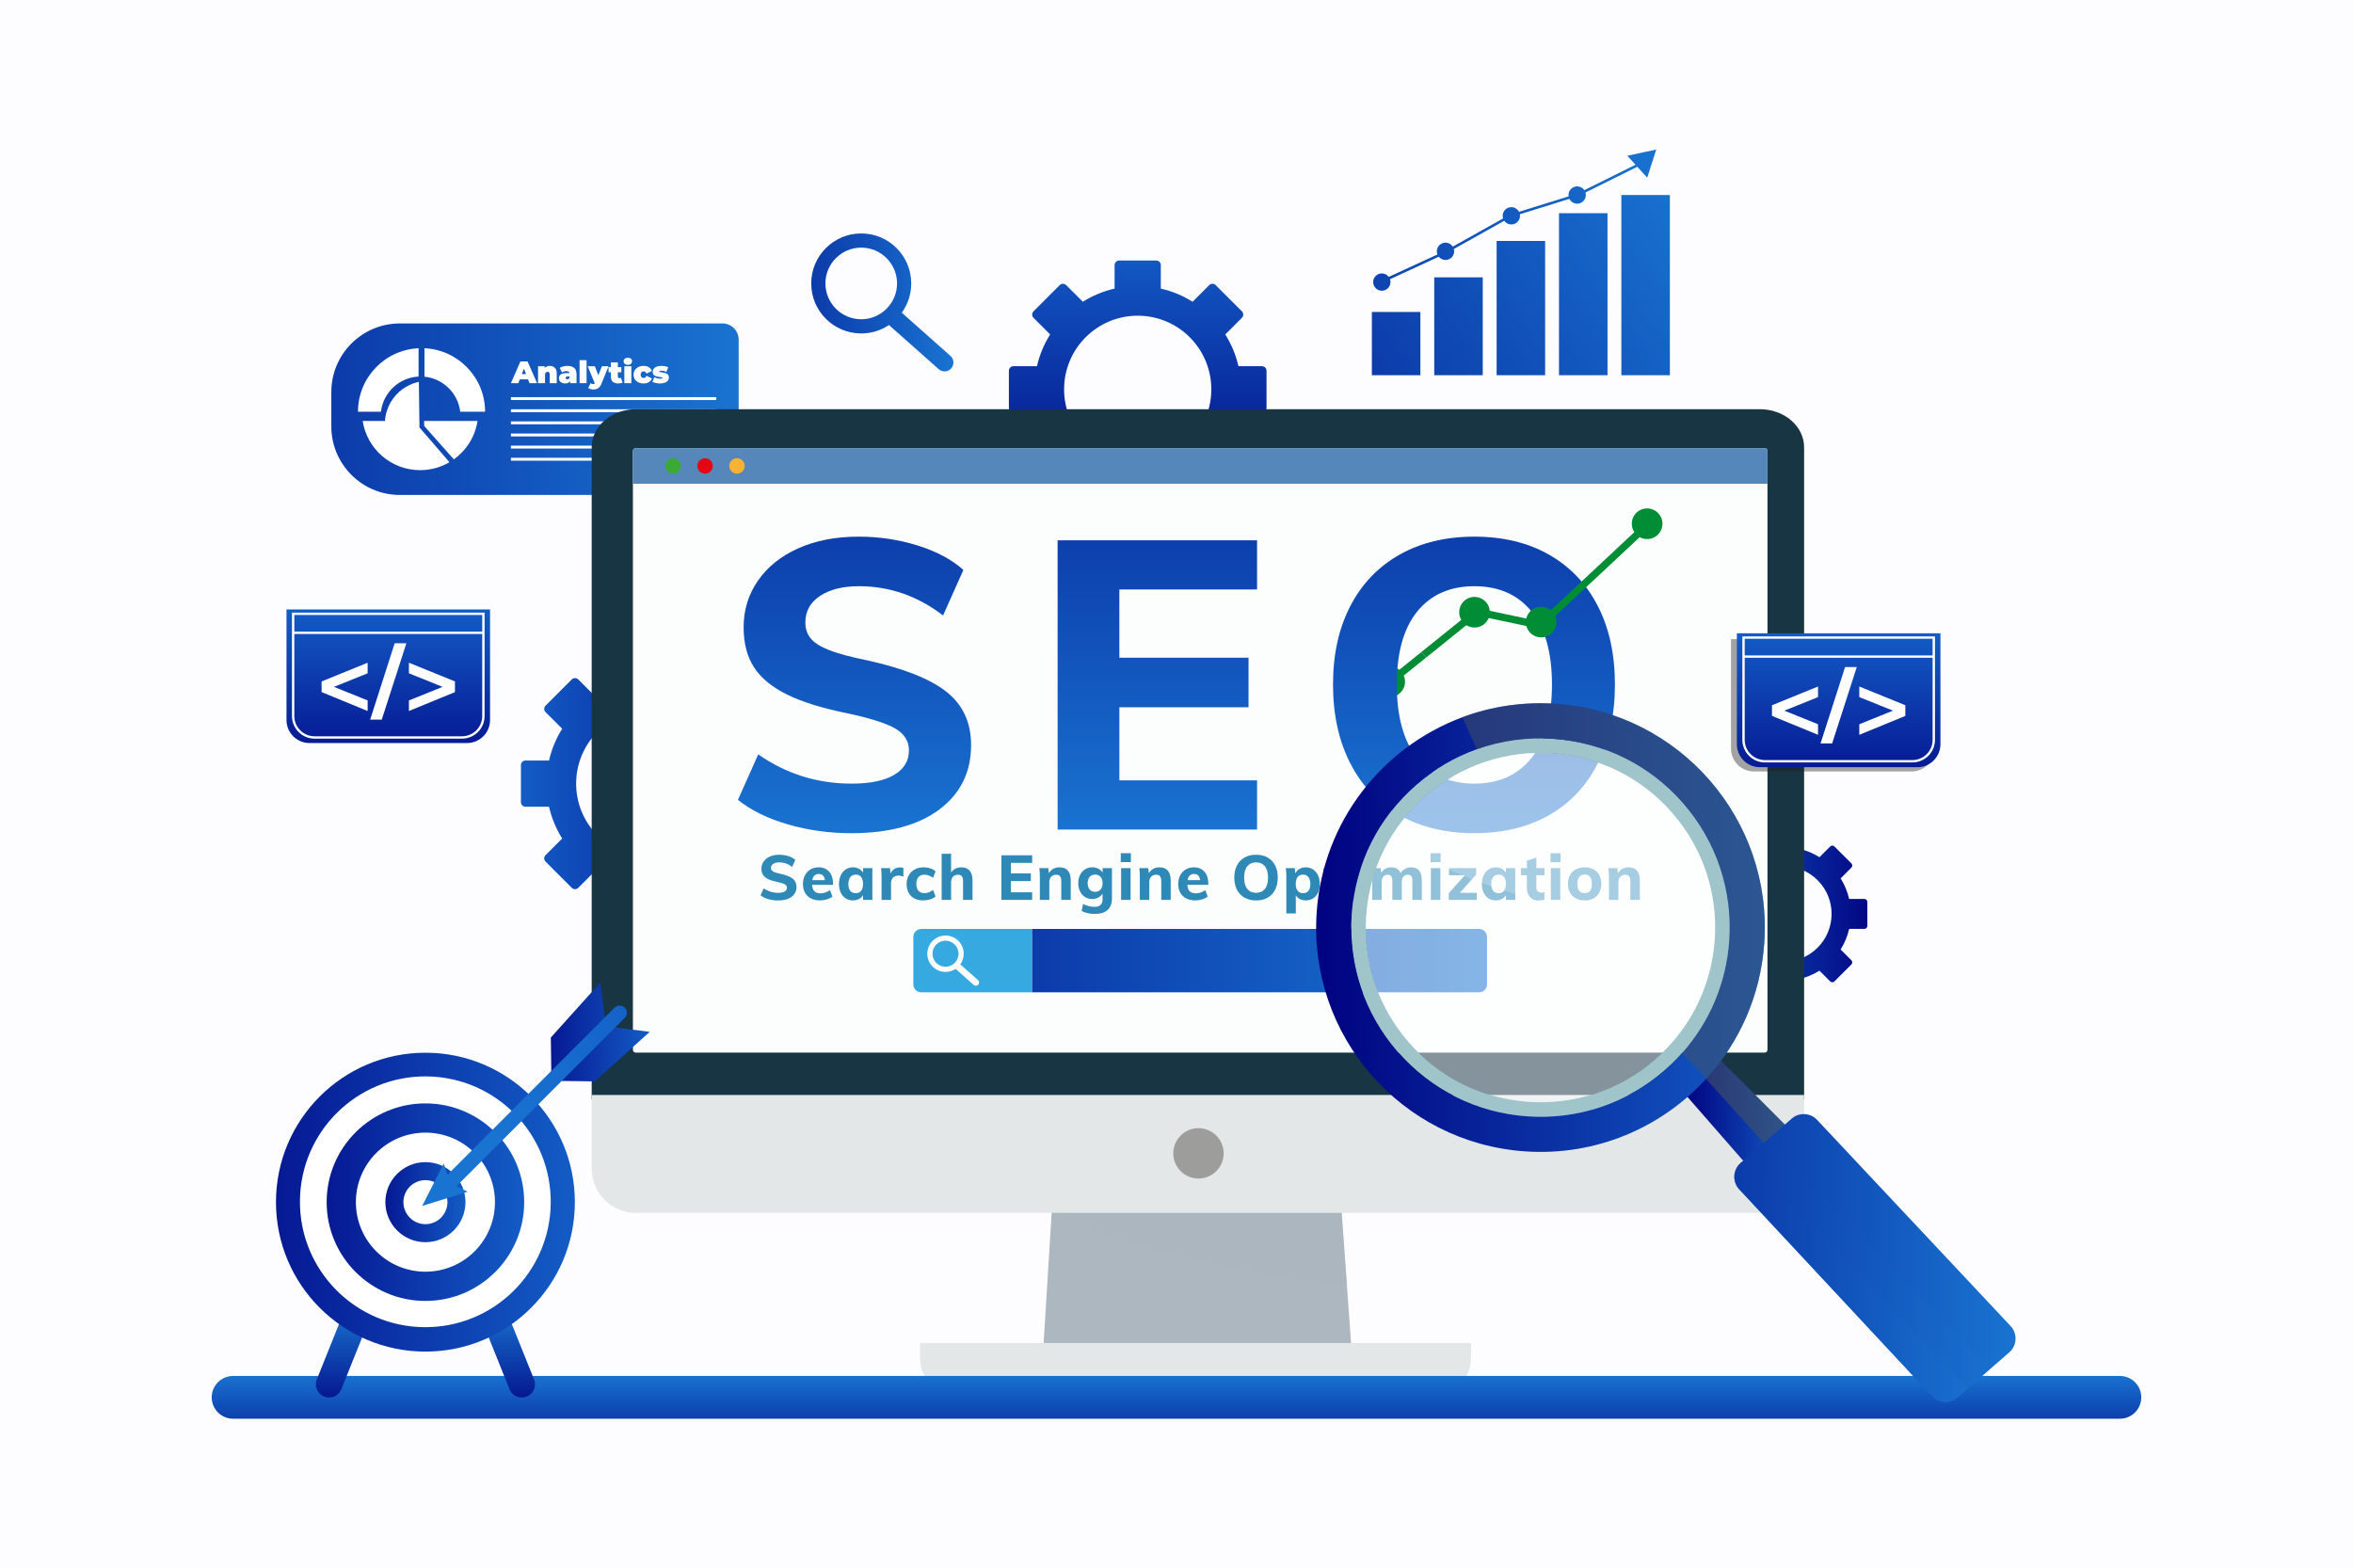 <svg xmlns="http://www.w3.org/2000/svg" xmlns:xlink="http://www.w3.org/1999/xlink" x="0px" y="0px" viewBox="0 0 4000 2666" style="enable-background:new 0 0 4000 2666;" xml:space="preserve">  <g id="Background">	<rect style="fill:#FDFDFF;" width="4000" height="2666"></rect></g>  <g id="Design_1_">	<g>		<g id="elements">			<g>				<linearGradient id="SVGID_1_" gradientUnits="userSpaceOnUse" x1="1934.046" y1="894.616" x2="1934.046" y2="425.333">					<stop offset="0" style="stop-color:#010280"></stop>					<stop offset="1" style="stop-color:#135CC5"></stop>				</linearGradient>				<path style="fill:url(#SVGID_1_);" d="M2145.225,622.543h-39.938c-4.438-19.424-12.102-37.616-22.388-53.995l28.257-28.257     c3.051-3.051,3.051-7.998,0-11.05l-44.517-44.517c-3.051-3.051-7.998-3.051-11.05,0l-28.257,28.257     c-16.379-10.286-34.571-17.95-53.995-22.388v-39.938c0-4.315-3.498-7.813-7.813-7.813h-62.956c-4.315,0-7.813,3.498-7.813,7.813     v39.939c-19.423,4.438-37.615,12.102-53.994,22.389l-28.258-28.258c-3.051-3.051-7.998-3.051-11.05,0l-44.517,44.517     c-3.051,3.051-3.051,7.998,0,11.05l28.257,28.258c-10.286,16.379-17.95,34.57-22.389,53.994h-39.938     c-4.315,0-7.813,3.498-7.813,7.813v62.956c0,4.315,3.498,7.813,7.813,7.813h39.938c4.438,19.424,12.102,37.615,22.389,53.994     l-28.258,28.258c-3.051,3.051-3.051,7.998,0,11.05l44.517,44.517c3.051,3.051,7.999,3.051,11.05,0l28.258-28.258     c16.379,10.286,34.571,17.95,53.994,22.389v39.939c0,4.315,3.498,7.813,7.813,7.813h62.956c4.315,0,7.813-3.498,7.813-7.813     v-39.938c19.424-4.438,37.616-12.102,53.995-22.388l28.256,28.257c3.051,3.051,7.999,3.051,11.05,0l44.517-44.517     c3.051-3.051,3.051-7.998,0-11.05l-28.257-28.257c10.286-16.379,17.95-34.571,22.388-53.995h39.938     c4.315,0,7.813-3.498,7.813-7.813v-62.956C2153.038,626.042,2149.54,622.543,2145.225,622.543z M1934.046,786.977     c-69.113,0-125.142-56.029-125.142-125.142s56.029-125.142,125.142-125.142c69.113,0,125.142,56.029,125.142,125.142     S2003.159,786.977,1934.046,786.977z"></path>									<linearGradient id="SVGID_00000016772087594883995280000008346886283716220347_" gradientUnits="userSpaceOnUse" x1="1349.591" y1="1332.162" x2="890.492" y2="1332.162">					<stop offset="0" style="stop-color:#010280"></stop>					<stop offset="1" style="stop-color:#135CC5"></stop>				</linearGradient>				<path style="fill:url(#SVGID_00000016772087594883995280000008346886283716220347_);" d="M1226.103,1155.053l-28.241,28.241     c-16.873-10.597-35.156-18.041-54.011-22.349v-39.961c0-4.315-3.498-7.813-7.813-7.813h-62.956     c-4.315,0-7.813,3.498-7.813,7.813v39.961c-18.855,4.308-37.138,11.753-54.011,22.349l-28.241-28.241     c-3.051-3.051-7.999-3.051-11.05,0l-44.517,44.517c-3.051,3.051-3.051,7.998,0,11.05l28.241,28.241     c-10.596,16.873-18.04,35.155-22.348,54.01h-39.962c-4.315,0-7.813,3.498-7.813,7.813v62.956c0,4.315,3.498,7.813,7.813,7.813     h39.962c4.308,18.855,11.752,37.138,22.348,54.01l-28.241,28.241c-3.051,3.051-3.051,7.998,0,11.05l44.517,44.517     c3.051,3.051,7.999,3.051,11.05,0l28.241-28.241c16.873,10.596,35.155,18.04,54.011,22.348v39.962     c0,4.315,3.498,7.813,7.813,7.813h62.956c4.315,0,7.813-3.498,7.813-7.813l0-39.962c18.855-4.308,37.138-11.752,54.01-22.348     l28.241,28.241c3.051,3.051,7.998,3.051,11.05,0l44.517-44.517c3.051-3.051,3.051-7.998,0-11.05l-28.24-28.24     c10.596-16.873,18.041-35.156,22.349-54.011h39.961c4.315,0,7.813-3.498,7.813-7.813v-62.956c0-4.315-3.498-7.813-7.813-7.813     h-39.961c-4.308-18.855-11.753-37.138-22.349-54.011l28.241-28.241c3.051-3.051,3.051-7.998,0-11.05l-44.517-44.517     C1234.101,1152.001,1229.154,1152.001,1226.103,1155.053z M1193.049,1420.651c-48.87,48.87-128.107,48.87-176.978,0     c-48.87-48.87-48.87-128.107,0-176.978c48.87-48.87,128.107-48.87,176.977,0     C1241.919,1292.544,1241.919,1371.781,1193.049,1420.651z"></path>									<linearGradient id="SVGID_00000060742714724008037670000011351564193184798636_" gradientUnits="userSpaceOnUse" x1="3191.28" y1="1553.681" x2="2893.903" y2="1553.681">					<stop offset="0" style="stop-color:#010280"></stop>					<stop offset="1" style="stop-color:#135CC5"></stop>				</linearGradient>				<path style="fill:url(#SVGID_00000060742714724008037670000011351564193184798636_);" d="M3111.292,1438.96l-18.292,18.292     c-10.929-6.864-22.772-11.686-34.985-14.476v-25.884c0-2.795-2.266-5.061-5.061-5.061h-40.779c-2.795,0-5.061,2.266-5.061,5.061     v25.884c-12.213,2.791-24.056,7.613-34.985,14.476l-18.292-18.292c-1.976-1.976-5.181-1.976-7.157,0l-28.835,28.835     c-1.976,1.976-1.976,5.181,0,7.157l18.293,18.293c-6.863,10.929-11.685,22.771-14.476,34.985h-25.885     c-2.795,0-5.061,2.266-5.061,5.061v40.779c0,2.795,2.266,5.061,5.061,5.061h25.885c2.791,12.213,7.613,24.056,14.476,34.985     l-18.292,18.293c-1.977,1.976-1.977,5.181,0,7.157l28.835,28.835c1.976,1.976,5.181,1.976,7.157,0l18.293-18.293     c10.929,6.864,22.771,11.685,34.985,14.476v25.885c0,2.795,2.266,5.061,5.061,5.061h40.779c2.795,0,5.061-2.266,5.061-5.061     v-25.885c12.213-2.791,24.056-7.612,34.985-14.476l18.293,18.293c1.977,1.976,5.181,1.976,7.157,0l28.835-28.835     c1.977-1.976,1.977-5.181,0-7.157l-18.292-18.293c6.864-10.929,11.686-22.772,14.477-34.985h25.884     c2.795,0,5.061-2.266,5.061-5.061v-40.779c0-2.795-2.266-5.061-5.061-5.061l-25.884,0c-2.791-12.213-7.613-24.056-14.477-34.985     l18.292-18.292c1.977-1.976,1.977-5.181,0-7.157l-28.835-28.835C3116.472,1436.984,3113.268,1436.984,3111.292,1438.96z      M3089.881,1610.999c-31.655,31.655-82.98,31.655-114.635,0c-31.655-31.655-31.655-82.98,0-114.635s82.98-31.655,114.635,0     C3121.537,1528.019,3121.537,1579.343,3089.881,1610.999z"></path>			</g>			<g>				<g id="infograph_element_1_">											<linearGradient id="SVGID_00000150078310273649153990000002629657577864185499_" gradientUnits="userSpaceOnUse" x1="563.227" y1="695.641" x2="1255.696" y2="695.641">						<stop offset="0" style="stop-color:#0C3BAA"></stop>						<stop offset="1" style="stop-color:#1973D1"></stop>					</linearGradient>					<path style="fill:url(#SVGID_00000150078310273649153990000002629657577864185499_);" d="M1228.233,841.424H679.823      c-64.394,0-116.595-52.202-116.595-116.595v-58.375c0-64.394,52.202-116.596,116.595-116.596h548.411      c15.167,0,27.463,12.296,27.463,27.463v236.64C1255.696,829.128,1243.401,841.424,1228.233,841.424z"></path>					<g>						<g>							<path style="fill:#FFFFFF;" d="M711.568,592.012v48.149c-33.166,1.633-60.122,27.212-63.98,59.77h-39.057        C608.531,641.938,654.215,594.621,711.568,592.012z"></path>							<path style="fill:#FFFFFF;" d="M824.626,699.931h-42.258c-3.73-31.502-29.101-56.473-60.794-59.546v-48.373        C778.926,594.605,824.626,641.938,824.626,699.931z"></path>						</g>						<path style="fill:#FFFFFF;" d="M811.788,715.618c-4.13,26.86-19.08,50.166-40.273,65.309l-50.422-56.841l-0.112-8.468H811.788       z"></path>						<path style="fill:#FFFFFF;" d="M713.057,715.618h-0.137c-0.274-22.17-0.549-44.339-0.823-66.509       c-6.375,1.37-24.313,6.099-39.137,22.57c-14.953,16.614-17.928,35.384-18.566,43.939h-37.859l0,0       c7.283,47.365,48.213,83.652,97.627,83.652c18.2,0,35.279-4.93,49.926-13.526l-51.03-59.082V715.618z"></path>					</g>					<g>						<g>							<path style="fill:#FFFFFF;" d="M897.666,644.943h-14.009l-2.476,6.426H868.54l16.117-36.867h12.219l16.116,36.867h-12.851        L897.666,644.943z M894.243,635.99l-3.581-9.27l-3.581,9.27H894.243z"></path>							<path style="fill:#FFFFFF;" d="M943.199,625.246c2.159,2.142,3.239,5.372,3.239,9.691v16.433h-11.903v-14.378        c0-3.301-1.177-4.951-3.529-4.951c-1.334,0-2.414,0.466-3.239,1.396c-0.825,0.93-1.238,2.396-1.238,4.397v13.536h-11.902        V622.56h11.323v2.844c1.124-1.124,2.423-1.967,3.898-2.529c1.474-0.56,3.072-0.842,4.793-0.842        C938.186,622.033,941.039,623.104,943.199,625.246z"></path>							<path style="fill:#FFFFFF;" d="M976.089,625.43c2.668,2.264,4.002,5.75,4.002,10.454v15.485h-11.06v-3.792        c-1.369,2.88-4.09,4.319-8.163,4.319c-2.283,0-4.223-0.395-5.82-1.185c-1.598-0.79-2.81-1.86-3.634-3.213        c-0.826-1.351-1.238-2.87-1.238-4.555c0-2.844,1.088-5.004,3.265-6.478c2.177-1.475,5.478-2.213,9.901-2.213h4.793        c-0.386-2.246-2.195-3.371-5.424-3.371c-1.299,0-2.616,0.203-3.95,0.606c-1.335,0.404-2.476,0.957-3.423,1.659l-3.793-7.848        c1.65-1.018,3.643-1.817,5.978-2.396c2.334-0.58,4.661-0.869,6.979-0.869C969.558,622.033,973.42,623.165,976.089,625.43z         M966.714,644.048c0.667-0.456,1.159-1.14,1.475-2.054v-2.002h-2.95c-2.422,0-3.634,0.808-3.634,2.423        c0,0.667,0.255,1.22,0.763,1.659c0.509,0.44,1.202,0.659,2.081,0.659C965.292,644.733,966.047,644.505,966.714,644.048z"></path>							<path style="fill:#FFFFFF;" d="M985.253,612.289h11.903v39.08h-11.903V612.289z"></path>							<path style="fill:#FFFFFF;" d="M1034.497,622.56l-11.85,29.388c-1.51,3.757-3.389,6.39-5.636,7.9        c-2.247,1.51-5.004,2.265-8.269,2.265c-1.616,0-3.239-0.237-4.871-0.711c-1.633-0.473-2.924-1.097-3.872-1.869l3.95-8.164        c0.597,0.456,1.272,0.824,2.028,1.106c0.754,0.281,1.483,0.422,2.185,0.422c1.299,0,2.282-0.387,2.949-1.159L999,622.56        h12.219l5.951,15.432l6.057-15.432H1034.497z"></path>							<path style="fill:#FFFFFF;" d="M1058.357,650.368c-1.791,1.018-4.232,1.528-7.321,1.528c-4.039,0-7.146-0.975-9.323-2.923        c-2.177-1.949-3.265-4.872-3.265-8.77v-7.373h-3.95v-8.69h3.95v-8.059h11.903v8.059h5.899v8.69h-5.899v7.268        c0,0.878,0.227,1.562,0.685,2.054c0.456,0.492,1.053,0.738,1.791,0.738c1.018,0,1.913-0.264,2.686-0.791L1058.357,650.368z"></path>							<path style="fill:#FFFFFF;" d="M1062.121,618.53c-1.316-1.141-1.975-2.589-1.975-4.345c0-1.755,0.659-3.203,1.975-4.346        c1.316-1.141,3.045-1.711,5.188-1.711c2.177,0,3.914,0.544,5.214,1.633c1.299,1.089,1.949,2.493,1.949,4.214        c0,1.825-0.65,3.327-1.949,4.503c-1.299,1.177-3.037,1.765-5.214,1.765C1065.167,620.242,1063.438,619.672,1062.121,618.53z         M1061.358,622.56h11.902v28.809h-11.902V622.56z"></path>							<path style="fill:#FFFFFF;" d="M1085.242,649.999c-2.58-1.264-4.6-3.036-6.057-5.319s-2.186-4.863-2.186-7.743        c0-2.879,0.729-5.451,2.186-7.716s3.477-4.03,6.057-5.293c2.581-1.264,5.504-1.896,8.769-1.896        c3.511,0,6.514,0.755,9.007,2.264c2.492,1.511,4.213,3.6,5.162,6.268l-9.217,4.529c-1.124-2.528-2.791-3.792-5.003-3.792        c-1.404,0-2.573,0.492-3.502,1.475c-0.931,0.983-1.396,2.37-1.396,4.16c0,1.826,0.465,3.232,1.396,4.214        c0.929,0.983,2.098,1.474,3.502,1.474c2.213,0,3.88-1.264,5.003-3.792l9.217,4.529c-0.949,2.669-2.669,4.758-5.162,6.268        c-2.493,1.51-5.496,2.265-9.007,2.265C1090.746,651.896,1087.824,651.263,1085.242,649.999z"></path>							<path style="fill:#FFFFFF;" d="M1114.92,651.106c-2.388-0.527-4.319-1.212-5.793-2.055l3.265-7.848        c1.334,0.808,2.914,1.44,4.741,1.896c1.825,0.457,3.598,0.685,5.319,0.685c1.37,0,2.326-0.114,2.87-0.342        c0.545-0.228,0.817-0.571,0.817-1.027c0-0.456-0.342-0.772-1.027-0.948c-0.685-0.176-1.799-0.351-3.345-0.527        c-2.352-0.281-4.354-0.641-6.004-1.08c-1.651-0.439-3.1-1.291-4.345-2.555c-1.247-1.264-1.87-3.071-1.87-5.424        c0-1.861,0.561-3.529,1.686-5.003c1.123-1.475,2.799-2.651,5.03-3.529c2.229-0.878,4.906-1.316,8.032-1.316        c2.176,0,4.309,0.202,6.398,0.605c2.089,0.404,3.871,0.993,5.346,1.764l-3.265,7.848c-2.528-1.404-5.302-2.107-8.321-2.107        c-2.599,0-3.898,0.457-3.898,1.37c0,0.457,0.35,0.781,1.053,0.974c0.702,0.194,1.808,0.378,3.318,0.553        c2.352,0.282,4.346,0.65,5.978,1.107s3.072,1.316,4.319,2.58c1.246,1.264,1.869,3.073,1.869,5.424        c0,1.791-0.561,3.424-1.685,4.899c-1.125,1.474-2.809,2.651-5.056,3.529c-2.248,0.877-4.97,1.316-8.164,1.316        C1119.73,651.896,1117.307,651.632,1114.92,651.106z"></path>						</g>						<g>							<g>								<g>									<line style="fill:#FFFFFF;" x1="868.54" y1="677.587" x2="1217.526" y2="677.587"></line>								</g>								<g>									<rect x="868.541" y="675.122" style="fill:#FFFFFF;" width="348.985" height="4.929"></rect>								</g>							</g>							<g>								<g>									<line style="fill:#FFFFFF;" x1="868.54" y1="698.208" x2="1217.526" y2="698.208"></line>								</g>								<g>									<rect x="868.541" y="695.743" style="fill:#FFFFFF;" width="348.985" height="4.929"></rect>								</g>							</g>							<g>								<g>									<line style="fill:#FFFFFF;" x1="868.54" y1="718.828" x2="1183.515" y2="718.828"></line>								</g>								<g>									<rect x="868.541" y="716.363" style="fill:#FFFFFF;" width="314.973" height="4.929"></rect>								</g>							</g>							<g>								<g>									<line style="fill:#FFFFFF;" x1="868.54" y1="739.448" x2="1105.325" y2="739.448"></line>								</g>								<g>									<rect x="868.541" y="736.984" style="fill:#FFFFFF;" width="236.785" height="4.929"></rect>								</g>							</g>							<g>								<g>									<line style="fill:#FFFFFF;" x1="868.54" y1="760.069" x2="1064.721" y2="760.069"></line>								</g>								<g>									<rect x="868.541" y="757.604" style="fill:#FFFFFF;" width="196.18" height="4.929"></rect>								</g>							</g>							<g>								<g>									<line style="fill:#FFFFFF;" x1="868.54" y1="780.689" x2="1016.046" y2="780.689"></line>								</g>								<g>									<rect x="868.541" y="778.224" style="fill:#FFFFFF;" width="147.505" height="4.929"></rect>								</g>							</g>						</g>					</g>				</g>									<linearGradient id="SVGID_00000122683990528720923830000001150756433861481122_" gradientUnits="userSpaceOnUse" x1="2371.256" y1="703.767" x2="2888.304" y2="346.019">					<stop offset="0" style="stop-color:#0C3BAA"></stop>					<stop offset="1" style="stop-color:#1973D1"></stop>				</linearGradient>				<path style="fill:url(#SVGID_00000122683990528720923830000001150756433861481122_);" d="M2650.217,362.453h82.467v275.382     h-82.467V362.453z M2332.128,637.835h82.467V530.333h-82.467V637.835z M2438.158,637.835h82.467V471.428h-82.467V637.835z      M2544.187,637.835h82.467V409.577h-82.467V637.835z M2756.246,331.528v306.307h82.467V331.528H2756.246z M2349.063,494.253     c8.133,0,14.726-6.593,14.726-14.726c0-1.713-0.307-3.35-0.845-4.879l82.869-38.199c2.699,3.366,6.838,5.526,11.488,5.526     c8.133,0,14.726-6.593,14.726-14.726c0-1.367-0.201-2.685-0.549-3.941l85.696-47.983c2.664,3.79,7.063,6.273,12.047,6.273     c8.133,0,14.726-6.593,14.726-14.726c0-0.902-0.094-1.782-0.249-2.639l84.264-26.162c2.411,4.846,7.399,8.185,13.179,8.185     c8.133,0,14.726-6.593,14.726-14.726c0-1.497-0.227-2.941-0.642-4.303l88.162-43.745l16.789,18.557l15.421-47.848     l-49.147,10.569l13.857,15.317l-86.994,43.165c-2.651-3.887-7.113-6.44-12.172-6.44c-8.133,0-14.727,6.593-14.727,14.726     c0,0.796,0.081,1.572,0.203,2.333l-84.351,26.19c-2.461-4.697-7.375-7.906-13.045-7.906c-8.133,0-14.727,6.593-14.727,14.726     c0,1.569,0.25,3.078,0.705,4.496l-85.534,47.9c-2.624-4.054-7.176-6.744-12.364-6.744c-8.133,0-14.726,6.593-14.726,14.726     c0,1.893,0.37,3.696,1.021,5.358l-82.733,38.136c-2.685-3.6-6.963-5.942-11.799-5.942c-8.133,0-14.726,6.593-14.726,14.726     C2334.337,487.66,2340.93,494.253,2349.063,494.253z"></path>				<g>					<g>													<linearGradient id="SVGID_00000080900486140707341810000002312456908265831048_" gradientUnits="userSpaceOnUse" x1="660.05" y1="1268.133" x2="660.05" y2="1036.924">							<stop offset="0" style="stop-color:#061993"></stop>							<stop offset="1" style="stop-color:#135CC5"></stop>						</linearGradient>						<path style="fill:url(#SVGID_00000080900486140707341810000002312456908265831048_);" d="M793.957,1263.15H526.143       c-21.601,0-39.113-17.511-39.113-39.113V1036.1H833.07v187.937C833.07,1245.638,815.558,1263.15,793.957,1263.15z"></path>						<path style="fill:#FFFFFF;" d="M496.33,1041.446v175.849c0,21.165,17.22,38.385,38.385,38.385h250.672       c21.165,0,38.384-17.219,38.384-38.385v-175.849H496.33z M819.776,1045.439v28.352H500.323v-28.352H819.776z        M785.386,1251.687H534.714c-18.964,0-34.391-15.428-34.391-34.391v-139.511h319.454v139.511       C819.776,1236.259,804.349,1251.687,785.386,1251.687z"></path>					</g>					<g>						<g>							<path style="fill:#FFFFFF;" d="M624.974,1126.613v17.977l-57.27,23.067l57.27,23.067v17.976l-78.268-32.135v-18.135        L624.974,1126.613z"></path>						</g>						<g>							<path style="fill:#FFFFFF;" d="M648.994,1223.335h-19.726l41.68-129.811h19.885L648.994,1223.335z"></path>						</g>						<g>							<path style="fill:#FFFFFF;" d="M695.126,1126.613l78.268,31.817v18.135l-78.268,32.135v-17.976l57.269-23.067l-57.269-23.067        V1126.613z"></path>						</g>					</g>				</g>									<linearGradient id="SVGID_00000163053399383356099150000010650385659183807880_" gradientUnits="userSpaceOnUse" x1="1379.054" y1="514.099" x2="1620.802" y2="514.099">					<stop offset="0" style="stop-color:#0C3BAA"></stop>					<stop offset="1" style="stop-color:#1973D1"></stop>				</linearGradient>				<path style="fill:url(#SVGID_00000163053399383356099150000010650385659183807880_);" d="M1615.733,605.01l-82.745-73.426     c10.11-13.985,16.073-31.165,16.073-49.739c0-46.943-38.061-85.003-85.004-85.003c-46.943,0-85.003,38.061-85.003,85.003     s38.061,85.003,85.003,85.003c17.449,0,33.668-5.262,47.163-14.28l84.506,74.988c2.87,2.547,6.441,3.798,9.998,3.798     c4.159,0,8.301-1.712,11.279-5.068C1622.528,620.061,1621.959,610.535,1615.733,605.01z M1464.057,542.735     c-33.573,0-60.889-27.316-60.889-60.889c0-33.573,27.316-60.889,60.889-60.889c33.573,0,60.889,27.316,60.889,60.889     C1524.946,515.418,1497.63,542.735,1464.057,542.735z"></path>			</g>		</g>		<g id="Monitor_2_">			<g id="Monitor">				<g>					<polygon style="fill:#ACB7BF;" points="2300.774,2338.264 1770.716,2338.264 1788.018,2057.908 1790.179,2022.974       2278.684,2032.705 2289.738,2185.659      "></polygon>					<path style="opacity:0.5;fill:#ACB7BF;" d="M2289.738,2185.659c-283.411-28.571-448.568-100.932-501.72-127.751l2.16-34.935      l488.505,9.731L2289.738,2185.659z"></path>					<path style="fill:#E3E7E8;" d="M2500.723,2283.09v25.987c0,5.281-0.73,10.392-2.078,15.246      c-6.651,23.784-28.492,41.232-54.4,41.232h-823.883c-25.908,0-47.737-17.448-54.377-41.232      c-1.371-4.854-2.09-9.966-2.09-15.246v-25.987H2500.723z"></path>					<path style="fill:#E3E7E8;" d="M2498.645,2324.322c-6.651,23.784-28.492,41.232-54.4,41.232h-823.883      c-25.908,0-47.737-17.448-54.377-41.232H2498.645z"></path>				</g>				<g>					<path style="fill:#183544;" d="M3066.909,760.355v1108.866H1005.846V760.355c0-35.741,33.73-64.714,75.339-64.714h1910.386      C3033.179,695.641,3066.909,724.614,3066.909,760.355z"></path>					<path style="fill:#FBFEFD;" d="M3004.63,766.503v1018.232c0,2.588-2.102,4.691-4.69,4.691H1080.6      c-2.588,0-4.69-2.102-4.69-4.691V766.503c0-2.588,2.102-4.69,4.69-4.69h1919.339      C3002.528,761.813,3004.63,763.915,3004.63,766.503z"></path>					<g>						<g>							<path style="fill:#2E89B7;" d="M1306.056,1528.497c-5.289-1.526-9.673-3.674-13.151-6.443l5.324-11.926        c7.311,5.111,15.475,7.667,24.492,7.667c4.827,0,8.535-0.762,11.128-2.29c2.59-1.526,3.887-3.673,3.887-6.443        c0-2.413-1.19-4.313-3.567-5.697c-2.379-1.385-6.549-2.715-12.512-3.994c-6.674-1.347-11.98-2.999-15.92-4.952        c-3.94-1.952-6.815-4.329-8.625-7.135c-1.81-2.803-2.715-6.299-2.715-10.489c0-4.542,1.26-8.625,3.78-12.245        c2.519-3.621,6.052-6.443,10.595-8.466c4.542-2.023,9.797-3.035,15.76-3.035c5.394,0,10.577,0.781,15.547,2.342        c4.969,1.562,8.945,3.692,11.927,6.389l-5.325,11.926c-6.673-5.111-14.021-7.667-22.043-7.667        c-4.259,0-7.667,0.853-10.223,2.556c-2.555,1.704-3.833,4.011-3.833,6.921c0,1.704,0.479,3.125,1.438,4.26        c0.958,1.136,2.572,2.147,4.845,3.035c2.271,0.889,5.501,1.757,9.69,2.609c9.725,2.13,16.735,4.898,21.031,8.306        c4.294,3.408,6.443,8.058,6.443,13.949c0,7.1-2.769,12.726-8.306,16.879c-5.537,4.153-13.241,6.23-23.107,6.23        C1316.864,1530.786,1311.343,1530.022,1306.056,1528.497z"></path>							<path style="fill:#2E89B7;" d="M1416.109,1504.164h-35.567c0.283,5.042,1.598,8.716,3.94,11.022        c2.342,2.307,5.82,3.46,10.436,3.46c2.768,0,5.537-0.461,8.305-1.385c2.769-0.922,5.325-2.271,7.667-4.046l4.26,10.862        c-2.556,2.059-5.734,3.673-9.531,4.845c-3.799,1.172-7.614,1.757-11.447,1.757c-9.088,0-16.223-2.502-21.404-7.507        c-5.183-5.005-7.773-11.836-7.773-20.498c0-5.466,1.118-10.346,3.354-14.643c2.236-4.294,5.377-7.63,9.424-10.009        c4.047-2.378,8.626-3.567,13.737-3.567c7.596,0,13.594,2.468,17.996,7.4c4.401,4.935,6.602,11.59,6.602,19.966V1504.164z         M1384.536,1488.404c-1.882,1.775-3.107,4.366-3.674,7.773h21.403c-0.852-6.956-4.296-10.435-10.329-10.435        C1388.884,1485.742,1386.416,1486.631,1384.536,1488.404z"></path>							<path style="fill:#2E89B7;" d="M1482.982,1475.839v53.988h-15.867v-7.986c-1.634,2.768-3.94,4.935-6.922,6.495        c-2.981,1.561-6.354,2.342-10.116,2.342c-4.685,0-8.822-1.134-12.406-3.407c-3.586-2.271-6.389-5.52-8.413-9.744        c-2.023-4.223-3.035-9.104-3.035-14.642c0-5.537,1.012-10.471,3.035-14.802c2.023-4.329,4.845-7.683,8.466-10.063        c3.621-2.378,7.737-3.567,12.352-3.567c3.762,0,7.135,0.816,10.116,2.449c2.982,1.634,5.288,3.834,6.922,6.603v-7.667        H1482.982z M1463.921,1514.387c2.13-2.697,3.194-6.603,3.194-11.713c0-5.112-1.065-9.033-3.194-11.767        c-2.13-2.732-5.183-4.1-9.158-4.1c-3.977,0-7.065,1.421-9.265,4.26c-2.201,2.839-3.301,6.779-3.301,11.82        c0,5.042,1.081,8.891,3.248,11.553c2.165,2.663,5.271,3.994,9.318,3.994        C1458.738,1518.433,1461.791,1517.086,1463.921,1514.387z"></path>							<path style="fill:#2E89B7;" d="M1535.798,1475.625l-0.106,14.695c-2.627-1.206-5.254-1.81-7.88-1.81        c-4.26,0-7.507,1.155-9.744,3.462c-2.236,2.307-3.354,5.52-3.354,9.636v28.219h-16.079v-38.548        c0-5.75-0.285-10.897-0.852-15.44h15.121l1.065,9.263c1.348-3.407,3.461-6.016,6.336-7.826s6.123-2.715,9.743-2.715        C1532.319,1474.561,1534.236,1474.917,1535.798,1475.625z"></path>							<path style="fill:#2E89B7;" d="M1548.735,1523.226c-5.005-4.969-7.507-11.749-7.507-20.339        c0-5.608,1.206-10.559,3.621-14.856c2.413-4.294,5.803-7.63,10.17-10.009c4.366-2.378,9.424-3.567,15.174-3.567        c3.903,0,7.701,0.603,11.394,1.81c3.69,1.208,6.637,2.839,8.838,4.898l-4.26,11.181c-2.13-1.704-4.472-3.035-7.028-3.993        c-2.556-0.959-5.041-1.438-7.454-1.438c-4.402,0-7.827,1.332-10.276,3.994c-2.449,2.662-3.674,6.549-3.674,11.661        c0,5.183,1.206,9.104,3.621,11.766c2.413,2.663,5.857,3.994,10.329,3.994c2.413,0,4.898-0.479,7.454-1.437        c2.556-0.959,4.898-2.29,7.028-3.994l4.26,11.181c-2.343,2.059-5.396,3.673-9.158,4.845        c-3.763,1.172-7.704,1.757-11.82,1.757C1560.644,1530.679,1553.74,1528.195,1548.735,1523.226z"></path>							<path style="fill:#2E89B7;" d="M1653.25,1497.136v32.691h-16.079v-31.946c0-3.762-0.692-6.512-2.076-8.253        c-1.384-1.738-3.567-2.609-6.549-2.609c-3.55,0-6.389,1.137-8.519,3.408c-2.13,2.273-3.194,5.325-3.194,9.158v30.242h-16.08        v-78.374h16.08v31.732c1.917-2.838,4.366-5.004,7.348-6.495c2.982-1.491,6.282-2.236,9.903-2.236        C1646.861,1474.455,1653.25,1482.015,1653.25,1497.136z"></path>							<path style="fill:#2E89B7;" d="M1702.339,1529.827v-75.818h52.285v12.885h-36.099v17.889h33.863v12.991h-33.863v19.167        h36.099v12.885H1702.339z"></path>							<path style="fill:#2E89B7;" d="M1820.22,1497.136v32.691h-16.079v-31.946c0-3.762-0.692-6.512-2.076-8.253        c-1.384-1.738-3.567-2.609-6.549-2.609c-3.55,0-6.389,1.137-8.519,3.408c-2.13,2.273-3.194,5.325-3.194,9.158v30.242h-16.079        v-38.548c0-5.75-0.285-10.897-0.852-15.44h15.121l1.065,8.518c1.917-3.195,4.419-5.644,7.507-7.348        c3.088-1.704,6.583-2.555,10.489-2.555C1813.83,1474.455,1820.22,1482.015,1820.22,1497.136z"></path>							<path style="fill:#2E89B7;" d="M1890.286,1475.839v51.539c0,8.589-2.486,15.121-7.454,19.593        c-4.97,4.472-12.211,6.709-21.723,6.709c-8.591,0-16.045-1.669-22.362-5.005l2.449-11.926        c6.53,3.264,12.991,4.898,19.38,4.898c4.614,0,8.057-1.083,10.329-3.248c2.271-2.166,3.408-5.45,3.408-9.85v-9.371        c-1.704,2.628-4.083,4.811-7.135,6.549c-3.053,1.741-6.426,2.609-10.116,2.609c-4.685,0-8.838-1.118-12.459-3.354        c-3.621-2.236-6.461-5.395-8.519-9.477c-2.06-4.081-3.088-8.785-3.088-14.109c0-5.325,1.028-10.026,3.088-14.11        c2.058-4.081,4.898-7.241,8.519-9.477c3.62-2.236,7.773-3.354,12.459-3.354c3.762,0,7.17,0.816,10.223,2.449        c3.052,1.634,5.394,3.834,7.028,6.603v-7.667H1890.286z M1870.959,1512.204c2.236-2.59,3.355-6.192,3.355-10.808        c0-4.542-1.102-8.109-3.301-10.702c-2.201-2.59-5.289-3.887-9.264-3.887c-3.977,0-7.1,1.297-9.371,3.887        c-2.273,2.593-3.407,6.159-3.407,10.702c0,4.544,1.134,8.13,3.407,10.755c2.271,2.627,5.394,3.94,9.371,3.94        C1865.652,1516.091,1868.723,1514.796,1870.959,1512.204z"></path>							<path style="fill:#2E89B7;" d="M1905.3,1450.495h17.144v15.121H1905.3V1450.495z M1905.833,1529.827v-53.988h16.079v53.988        H1905.833z"></path>							<path style="fill:#2E89B7;" d="M1990.168,1497.136v32.691h-16.08v-31.946c0-3.762-0.692-6.512-2.076-8.253        c-1.384-1.738-3.567-2.609-6.549-2.609c-3.551,0-6.389,1.137-8.519,3.408c-2.13,2.273-3.194,5.325-3.194,9.158v30.242h-16.08        v-38.548c0-5.75-0.285-10.897-0.852-15.44h15.121l1.065,8.518c1.917-3.195,4.419-5.644,7.507-7.348        c3.088-1.704,6.583-2.555,10.489-2.555C1983.779,1474.455,1990.168,1482.015,1990.168,1497.136z"></path>							<path style="fill:#2E89B7;" d="M2054.059,1504.164h-35.567c0.283,5.042,1.598,8.716,3.94,11.022        c2.342,2.307,5.82,3.46,10.436,3.46c2.768,0,5.537-0.461,8.305-1.385c2.769-0.922,5.325-2.271,7.667-4.046l4.26,10.862        c-2.556,2.059-5.734,3.673-9.53,4.845c-3.799,1.172-7.614,1.757-11.447,1.757c-9.088,0-16.223-2.502-21.404-7.507        c-5.183-5.005-7.773-11.836-7.773-20.498c0-5.466,1.118-10.346,3.354-14.643c2.236-4.294,5.377-7.63,9.424-10.009        c4.047-2.378,8.626-3.567,13.737-3.567c7.596,0,13.594,2.468,17.996,7.4c4.401,4.935,6.602,11.59,6.602,19.966V1504.164z         M2022.486,1488.404c-1.882,1.775-3.107,4.366-3.674,7.773h21.403c-0.852-6.956-4.296-10.435-10.329-10.435        C2026.833,1485.742,2024.366,1486.631,2022.486,1488.404z"></path>							<path style="fill:#2E89B7;" d="M2115.659,1526.048c-5.574-3.159-9.868-7.685-12.885-13.577        c-3.018-5.892-4.525-12.779-4.525-20.659c0-7.88,1.508-14.73,4.525-20.552c3.017-5.82,7.311-10.311,12.885-13.47        c5.572-3.159,12.121-4.739,19.647-4.739c7.524,0,14.056,1.58,19.593,4.739c5.537,3.159,9.797,7.65,12.779,13.47        c2.982,5.822,4.472,12.672,4.472,20.552c0,7.88-1.49,14.767-4.472,20.659c-2.981,5.893-7.241,10.419-12.779,13.577        s-12.07,4.739-19.593,4.739C2127.781,1530.786,2121.231,1529.206,2115.659,1526.048z M2150.267,1511.086        c3.584-4.472,5.378-10.896,5.378-19.274c0-8.376-1.794-14.764-5.378-19.167c-3.585-4.401-8.572-6.603-14.961-6.603        c-6.389,0-11.378,2.202-14.961,6.603c-3.585,4.403-5.378,10.792-5.378,19.167c0,8.449,1.792,14.892,5.378,19.328        c3.584,4.437,8.572,6.655,14.961,6.655C2141.695,1517.795,2146.682,1515.558,2150.267,1511.086z"></path>							<path style="fill:#2E89B7;" d="M2232.102,1478.021c3.62,2.38,6.442,5.734,8.466,10.063c2.023,4.33,3.035,9.264,3.035,14.802        c0,5.537-0.995,10.419-2.982,14.642c-1.989,4.224-4.792,7.473-8.413,9.744c-3.621,2.272-7.773,3.407-12.459,3.407        c-3.764,0-7.135-0.781-10.116-2.342c-2.981-1.56-5.254-3.727-6.815-6.495v30.987h-16.08v-61.549        c0-5.75-0.285-10.897-0.852-15.44h15.121l1.065,8.944c1.419-3.194,3.709-5.713,6.868-7.561        c3.158-1.844,6.762-2.768,10.809-2.768C2224.363,1474.455,2228.482,1475.644,2232.102,1478.021z M2224.328,1514.44        c2.13-2.662,3.195-6.512,3.195-11.553c0-5.04-1.083-8.98-3.248-11.82c-2.166-2.839-5.201-4.26-9.104-4.26        c-3.977,0-7.046,1.368-9.211,4.1c-2.166,2.734-3.248,6.655-3.248,11.767c0,5.111,1.081,9.016,3.248,11.713        c2.165,2.699,5.235,4.046,9.211,4.046C2219.146,1518.433,2222.198,1517.103,2224.328,1514.44z"></path>							<path style="fill:#2E89B7;" d="M2276.295,1487.872v20.978c0,2.982,0.781,5.164,2.343,6.549        c1.561,1.385,3.584,2.076,6.07,2.076c1.561,0,3.336-0.247,5.324-0.745v12.459c-2.556,0.993-5.644,1.49-9.264,1.49        c-6.674,0-11.767-1.879-15.281-5.644c-3.514-3.761-5.271-9.051-5.271-15.866v-21.297h-10.223v-12.033h10.223v-12.672        l16.08-5.218v17.89h13.737v12.033H2276.295z"></path>							<path style="fill:#2E89B7;" d="M2300.36,1450.495h17.144v15.121h-17.144V1450.495z M2300.893,1529.827v-53.988h16.08v53.988        H2300.893z"></path>							<path style="fill:#2E89B7;" d="M2412.542,1480.045c3.016,3.727,4.526,9.425,4.526,17.092v32.691h-16.08v-32.159        c0-3.762-0.603-6.478-1.81-8.146c-1.208-1.667-3.194-2.503-5.963-2.503c-3.266,0-5.786,1.137-7.561,3.408        c-1.775,2.273-2.662,5.467-2.662,9.584v29.817h-16.08v-32.159c0-3.691-0.622-6.389-1.863-8.093        c-1.243-1.704-3.213-2.556-5.91-2.556c-3.266,0-5.803,1.137-7.614,3.408c-1.81,2.273-2.716,5.467-2.716,9.584v29.817h-16.079        v-38.548c0-5.75-0.285-10.897-0.852-15.44H2347l0.958,8.093c1.632-3.051,3.922-5.395,6.868-7.028        c2.946-1.633,6.336-2.449,10.169-2.449c8.021,0,13.346,3.338,15.974,10.009c1.773-3.051,4.24-5.484,7.4-7.294        c3.159-1.81,6.619-2.715,10.382-2.715C2404.928,1474.455,2409.524,1476.318,2412.542,1480.045z"></path>							<path style="fill:#2E89B7;" d="M2431.869,1450.495h17.144v15.121h-17.144V1450.495z M2432.401,1529.827v-53.988h16.08v53.988        H2432.401z"></path>							<path style="fill:#2E89B7;" d="M2481.705,1517.795h28.751v12.033h-47.599v-11.288l27.26-30.668h-26.835v-12.033h46.108        v10.861L2481.705,1517.795z"></path>							<path style="fill:#2E89B7;" d="M2575.838,1475.839v53.988h-15.866v-7.986c-1.635,2.768-3.941,4.935-6.922,6.495        c-2.982,1.561-6.355,2.342-10.116,2.342c-4.686,0-8.822-1.134-12.406-3.407c-3.587-2.271-6.39-5.52-8.413-9.744        c-2.023-4.223-3.035-9.104-3.035-14.642c0-5.537,1.012-10.471,3.035-14.802c2.023-4.329,4.845-7.683,8.466-10.063        c3.621-2.378,7.737-3.567,12.353-3.567c3.761,0,7.134,0.816,10.116,2.449c2.981,1.634,5.287,3.834,6.922,6.603v-7.667        H2575.838z M2556.777,1514.387c2.13-2.697,3.195-6.603,3.195-11.713c0-5.112-1.065-9.033-3.195-11.767        c-2.13-2.732-5.183-4.1-9.158-4.1c-3.976,0-7.064,1.421-9.264,4.26c-2.201,2.839-3.301,6.779-3.301,11.82        c0,5.042,1.082,8.891,3.249,11.553c2.165,2.663,5.271,3.994,9.317,3.994        C2551.594,1518.433,2554.647,1517.086,2556.777,1514.387z"></path>							<path style="fill:#2E89B7;" d="M2611.723,1487.872v20.978c0,2.982,0.78,5.164,2.342,6.549        c1.561,1.385,3.584,2.076,6.07,2.076c1.561,0,3.336-0.247,5.325-0.745v12.459c-2.555,0.993-5.644,1.49-9.265,1.49        c-6.673,0-11.766-1.879-15.28-5.644c-3.514-3.761-5.271-9.051-5.271-15.866v-21.297h-10.223v-12.033h10.223v-12.672        l16.079-5.218v17.89h13.737v12.033H2611.723z"></path>							<path style="fill:#2E89B7;" d="M2635.788,1450.495h17.144v15.121h-17.144V1450.495z M2636.321,1529.827v-53.988h16.08v53.988        H2636.321z"></path>							<path style="fill:#2E89B7;" d="M2678.861,1527.272c-4.296-2.271-7.598-5.537-9.904-9.798        c-2.307-4.259-3.46-9.227-3.46-14.907c0-5.679,1.153-10.649,3.46-14.908c2.306-4.259,5.608-7.524,9.904-9.797        c4.294-2.271,9.317-3.408,15.067-3.408c5.679,0,10.649,1.137,14.908,3.408c4.259,2.272,7.542,5.537,9.851,9.797        c2.305,4.259,3.46,9.229,3.46,14.908c0,5.68-1.155,10.648-3.46,14.907c-2.309,4.26-5.591,7.527-9.851,9.798        c-4.259,2.272-9.229,3.407-14.908,3.407C2688.178,1530.679,2683.155,1529.544,2678.861,1527.272z M2703.032,1514.493        c2.094-2.625,3.141-6.603,3.141-11.926c0-5.253-1.048-9.212-3.141-11.874c-2.094-2.663-5.129-3.994-9.104-3.994        c-4.046,0-7.135,1.331-9.264,3.994c-2.13,2.662-3.195,6.62-3.195,11.874c0,10.579,4.154,15.866,12.459,15.866        C2697.903,1518.433,2700.938,1517.12,2703.032,1514.493z"></path>							<path style="fill:#2E89B7;" d="M2787.635,1497.136v32.691h-16.079v-31.946c0-3.762-0.692-6.512-2.077-8.253        c-1.385-1.738-3.567-2.609-6.549-2.609c-3.551,0-6.389,1.137-8.519,3.408c-2.131,2.273-3.195,5.325-3.195,9.158v30.242        h-16.08v-38.548c0-5.75-0.284-10.897-0.851-15.44h15.121l1.064,8.518c1.918-3.195,4.419-5.644,7.508-7.348        s6.584-2.555,10.489-2.555C2781.246,1474.455,2787.635,1482.015,2787.635,1497.136z"></path>						</g>						<g>							<path style="fill:#008D36;" d="M2378.748,1138.657c-4.467-3.596-10.135-5.758-16.316-5.758        c-11.851,0-21.837,7.921-24.996,18.752l-0.91-0.099v12.477l0.363,0.039c2.379,11.936,12.907,20.933,25.543,20.933        c14.388,0,26.051-11.664,26.051-26.052c0-3.716-0.79-7.244-2.193-10.443l37.991-30.582l-8.047-9.446L2378.748,1138.657z"></path>							<g>																	<linearGradient id="SVGID_00000030451616715351724290000015422862471146030222_" gradientUnits="userSpaceOnUse" x1="1452.633" y1="874.95" x2="1452.633" y2="1419.135">									<stop offset="0" style="stop-color:#0C3BAA"></stop>									<stop offset="1" style="stop-color:#1973D1"></stop>								</linearGradient>								<path style="fill:url(#SVGID_00000030451616715351724290000015422862471146030222_);" d="M1339.73,1401.561         c-34.3-9.894-62.731-23.824-85.281-41.778l34.527-77.339c47.41,33.145,100.354,49.718,158.823,49.718         c31.3,0,55.35-4.942,72.161-14.847c16.799-9.894,25.205-23.823,25.205-41.778c0-15.644-7.715-27.966-23.133-36.943         c-15.429-8.977-42.467-17.609-81.138-25.895c-43.277-8.739-77.685-19.443-103.235-32.11         c-25.55-12.656-44.194-28.075-55.933-46.266c-11.739-18.181-17.608-40.85-17.608-68.018         c0-29.456,8.168-55.933,24.514-79.412c16.336-23.478,39.242-41.777,68.708-54.898c29.456-13.12,63.529-19.68,102.199-19.68         c34.98,0,68.589,5.071,100.818,15.192c32.218,10.131,58.005,23.942,77.34,41.432l-34.527,77.34         c-43.277-33.145-90.924-49.718-142.941-49.718c-27.621,0-49.719,5.524-66.291,16.573s-24.859,26.014-24.859,44.885         c0,11.049,3.107,20.263,9.322,27.622c6.215,7.369,16.681,13.93,31.42,19.68c14.728,5.761,35.67,11.394,62.839,16.918         c63.065,13.811,108.522,31.765,136.38,53.862c27.848,22.097,41.778,52.254,41.778,90.46         c0,46.039-17.954,82.519-53.862,109.45c-35.907,26.931-85.864,40.396-149.846,40.396         C1409.82,1416.407,1374.02,1411.455,1339.73,1401.561z"></path>																	<linearGradient id="SVGID_00000166656103910736102770000011212765069202323090_" gradientUnits="userSpaceOnUse" x1="1967.425" y1="874.949" x2="1967.425" y2="1419.134">									<stop offset="0" style="stop-color:#0C3BAA"></stop>									<stop offset="1" style="stop-color:#1973D1"></stop>								</linearGradient>								<path style="fill:url(#SVGID_00000166656103910736102770000011212765069202323090_);" d="M1797.899,1410.193V918.532         h339.052v83.555H1902.86v116.01h219.59v84.245h-219.59v124.296h234.091v83.555H1797.899z"></path>																	<linearGradient id="SVGID_00000168091317714757414000000006784781462351505596_" gradientUnits="userSpaceOnUse" x1="2505.697" y1="874.95" x2="2505.697" y2="1419.135">									<stop offset="0" style="stop-color:#0C3BAA"></stop>									<stop offset="1" style="stop-color:#1973D1"></stop>								</linearGradient>								<path style="fill:url(#SVGID_00000168091317714757414000000006784781462351505596_);" d="M2378.984,1385.678         c-36.145-20.479-63.993-49.827-83.554-88.043c-19.572-38.207-29.348-82.865-29.348-133.964         c0-51.099,9.776-95.52,29.348-133.273c19.561-37.742,47.41-66.863,83.554-87.352         c36.134-20.479,78.602-30.729,127.404-30.729c48.79,0,91.15,10.25,127.058,30.729         c35.908,20.489,63.529,49.611,82.864,87.352c19.335,37.753,29.002,82.174,29.002,133.273         c0,51.099-9.667,95.757-29.002,133.964c-19.334,38.216-46.955,67.565-82.864,88.043         c-35.908,20.49-78.269,30.728-127.058,30.728C2457.586,1416.407,2415.118,1406.168,2378.984,1385.678z M2603.408,1288.658         c23.24-29.002,34.871-70.661,34.871-124.987c0-54.315-11.631-95.747-34.871-124.296         c-23.252-28.538-55.589-42.813-97.02-42.813c-41.432,0-73.78,14.275-97.02,42.813         c-23.252,28.549-34.872,69.982-34.872,124.296c0,54.79,11.62,96.567,34.872,125.333         c23.24,28.775,55.588,43.158,97.02,43.158C2547.819,1332.162,2580.156,1317.661,2603.408,1288.658z"></path>							</g>							<path style="fill:#008D36;" d="M2800.039,864.318c-14.388,0-26.052,11.664-26.052,26.052c0,5.293,1.589,10.211,4.302,14.322        l-141.938,132.689c-4.493-3.684-10.238-5.898-16.502-5.898c-12.294,0-22.573,8.526-25.312,19.981l-61.959-13.081        c-1.214-13.26-12.353-23.648-25.93-23.648c-14.388,0-26.052,11.663-26.052,26.052c0,4.759,1.297,9.206,3.525,13.045        l-67.885,54.647l8.047,9.446l68.479-55.123c4.023,2.543,8.775,4.036,13.887,4.036c10.885,0,20.2-6.681,24.096-16.162        l63.939,13.497c2.94,11.166,13.076,19.412,25.166,19.412c14.388,0,26.051-11.664,26.051-26.052        c0-3.609-0.736-7.046-2.062-10.171l143.572-134.216c3.743,2.08,8.044,3.273,12.63,3.273        c14.388,0,26.052-11.664,26.052-26.052C2826.091,875.982,2814.427,864.318,2800.039,864.318z"></path>						</g>						<path style="fill:#36A9E1;" d="M1566.126,1579.233c-7.415,0-13.482,6.067-13.482,13.482v80.723       c0,7.415,6.067,13.482,13.482,13.482h188.498v-107.687H1566.126z"></path>													<linearGradient id="SVGID_00000139271108102992589010000014558422458000261261_" gradientUnits="userSpaceOnUse" x1="1754.624" y1="1633.077" x2="2527.896" y2="1633.077">							<stop offset="0" style="stop-color:#0C3BAA"></stop>							<stop offset="1" style="stop-color:#1973D1"></stop>						</linearGradient>						<path style="fill:url(#SVGID_00000139271108102992589010000014558422458000261261_);" d="M2514.414,1579.233h-759.79v107.687       h759.79c7.415,0,13.482-6.067,13.482-13.482v-80.723C2527.896,1585.3,2521.829,1579.233,2514.414,1579.233z"></path>						<path style="fill:#FFFFFF;" d="M1662.531,1666.163l-30.115-26.722c3.679-5.09,5.849-11.342,5.849-18.102       c0-17.084-13.852-30.936-30.936-30.936c-17.084,0-30.936,13.852-30.936,30.936c0,17.085,13.852,30.936,30.936,30.936       c6.35,0,12.253-1.915,17.165-5.197l30.755,27.291c1.045,0.927,2.344,1.383,3.639,1.383c1.514,0,3.021-0.623,4.105-1.845       C1665.004,1671.641,1664.797,1668.174,1662.531,1666.163z M1607.33,1643.498c-12.219,0-22.16-9.941-22.16-22.16       c0-12.219,9.941-22.16,22.16-22.16c12.219,0,22.16,9.941,22.16,22.16C1629.49,1633.557,1619.549,1643.498,1607.33,1643.498z"></path>					</g>					<path style="fill:#E3E7E8;" d="M3066.909,1861.436v125.123c0,41.61-33.728,75.339-75.339,75.339H1081.184      c-41.61,0-75.339-33.729-75.339-75.339v-125.123H3066.909z"></path>					<circle style="fill:#9D9D9C;" cx="2037.351" cy="1960.694" r="42.817"></circle>					<path style="fill:#5587BA;" d="M3004.63,766.503v55.935H1075.91v-55.935c0-2.588,2.102-4.69,4.69-4.69h1919.339      C3002.528,761.813,3004.63,763.915,3004.63,766.503z"></path>					<g>						<circle style="fill:#3AAA35;" cx="1144.272" cy="792.125" r="13.137"></circle>						<circle style="fill:#E30613;" cx="1198.572" cy="792.125" r="13.137"></circle>						<circle style="fill:#F9B233;" cx="1252.872" cy="792.125" r="13.137"></circle>					</g>				</g>			</g>		</g>		<g id="Elements">							<linearGradient id="table_00000008834143461172378470000001105519735193991614_" gradientUnits="userSpaceOnUse" x1="2000" y1="2417.55" x2="2000" y2="2336.505">				<stop offset="0" style="stop-color:#0C3BAA"></stop>				<stop offset="1" style="stop-color:#1973D1"></stop>			</linearGradient>			<path id="table_1_" style="fill:url(#table_00000008834143461172378470000001105519735193991614_);" d="M3603.754,2411.81    H396.246c-20.072,0-36.343-16.271-36.343-36.343l0,0c0-20.072,16.271-36.343,36.343-36.343h3207.508    c20.072,0,36.344,16.271,36.344,36.343l0,0C3640.097,2395.538,3623.826,2411.81,3603.754,2411.81z"></path>			<g id="glass">				<g>					<g>													<linearGradient id="SVGID_00000106110629121176498910000004364677313420998808_" gradientUnits="userSpaceOnUse" x1="2861.791" y1="1888.952" x2="3043.468" y2="1888.952">							<stop offset="0" style="stop-color:#010280"></stop>							<stop offset="1" style="stop-color:#135CC5"></stop>						</linearGradient>						<polygon style="fill:url(#SVGID_00000106110629121176498910000004364677313420998808_);" points="3043.468,1921.156        3007.529,1952.965 2972.617,1983.858 2861.791,1856.962 2890.713,1823.726 2916.526,1794.046       "></polygon>						<polygon style="opacity:0.6;fill:#445361;" points="3043.468,1921.156 3007.529,1952.965 2890.713,1823.726        2916.526,1794.046       "></polygon>					</g>					<g>						<g>							<path style="opacity:0.47;fill:#FFFFFF;" d="M2915.379,1597.597c-5.53,79.242-41.579,151.579-101.518,203.686        c-59.926,52.12-136.57,77.772-215.811,72.242s-151.579-41.578-203.686-101.517c-52.121-59.927-77.772-136.57-72.242-215.812        c3.311-47.446,17.56-92.426,41.335-132.057c15.929-26.558,36.14-50.723,60.183-71.629        c59.927-52.12,136.57-77.772,215.812-72.242c79.242,5.53,151.579,41.578,203.685,101.517        c39.752,45.717,64.114,101.143,70.969,160.045C2916.25,1560.14,2916.691,1578.799,2915.379,1597.597z"></path>							<path style="opacity:0.2;fill:#FFFFFF;" d="M2914.106,1541.83c-91.287,13.286-199.797,13.701-317.769-16.582        c-91.594-23.512-168.997-60.421-232.881-101.109c15.929-26.558,36.14-50.723,60.183-71.629        c59.927-52.12,136.57-77.772,215.812-72.242c79.242,5.53,151.579,41.578,203.685,101.517        C2882.889,1427.502,2907.251,1482.928,2914.106,1541.83z"></path>						</g>						<path style="fill:#9FC4CA;" d="M2861.474,1365.841c-56.383-64.829-134.629-103.827-220.331-109.808       c-85.701-5.981-168.605,21.771-233.447,78.14c-64.83,56.383-103.827,134.629-109.808,220.331       c-5.981,85.701,21.77,168.606,78.14,233.447c56.383,64.829,134.629,103.827,220.331,109.808       c85.702,5.981,168.606-21.771,233.448-78.14c64.829-56.383,103.827-134.629,109.807-220.331       S2917.844,1430.682,2861.474,1365.841z M2813.621,1801.005c-59.858,52.06-136.407,77.679-215.546,72.156       c-79.138-5.523-151.387-41.526-203.434-101.396c-52.06-59.858-77.679-136.408-72.156-215.546s41.526-151.388,101.395-203.434       c59.858-52.06,136.407-77.679,215.545-72.156c79.138,5.523,151.388,41.526,203.434,101.396       c52.06,59.858,77.679,136.408,72.156,215.545C2909.494,1676.709,2873.491,1748.959,2813.621,1801.005z"></path>						<g>															<linearGradient id="SVGID_00000081638535424256951440000016004544539558892448_" gradientUnits="userSpaceOnUse" x1="2237.396" y1="1576.896" x2="3000.106" y2="1576.896">								<stop offset="0" style="stop-color:#010280"></stop>								<stop offset="1" style="stop-color:#135CC5"></stop>							</linearGradient>							<path style="fill:url(#SVGID_00000081638535424256951440000016004544539558892448_);" d="M2645.299,1196.482        c-55.887-3.9-109.806,4.448-159.113,22.758c-136.061,50.528-237.086,176.897-247.848,331.108        c-14.662,210.098,143.768,392.3,353.866,406.962c121.224,8.46,233.149-40.695,308.962-124.164        c55.616-61.189,91.796-140.815,97.999-229.702C3013.827,1393.346,2855.397,1211.144,2645.299,1196.482z M2859.696,1790.054        c-9.235,10.413-19.212,20.28-29.889,29.565c-64.841,56.37-147.746,84.121-233.447,78.14        c-85.702-5.981-163.948-44.978-220.331-109.808c-56.37-64.841-84.121-147.745-78.14-233.447        c5.981-85.701,44.978-163.947,109.808-220.331c30.815-26.794,65.691-47.1,103.019-60.418        c41.237-14.71,85.441-20.862,130.428-17.722c85.701,5.981,163.947,44.978,220.331,109.808        c56.37,64.841,84.121,147.746,78.14,233.447C2934.618,1670.879,2906.582,1737.271,2859.696,1790.054z"></path>							<path style="opacity:0.5;fill:#445361;" d="M2999.165,1603.444c-6.203,88.886-42.383,168.513-97.999,229.702        c-13.71-13.823-27.55-28.188-41.47-43.092c46.886-52.783,74.922-119.176,79.918-190.766        c5.981-85.701-21.77-168.605-78.14-233.447c-56.383-64.829-134.629-103.827-220.331-109.808        c-44.987-3.14-89.192,3.012-130.428,17.722c-8.74-18.666-16.903-36.85-24.529-54.515        c49.307-18.31,103.226-26.658,159.113-22.758C2855.397,1211.144,3013.827,1393.346,2999.165,1603.444z"></path>						</g>					</g>				</g>				<g>											<linearGradient id="SVGID_00000124149433615781700130000003960826692499125933_" gradientUnits="userSpaceOnUse" x1="2948.297" y1="2138.635" x2="3426.347" y2="2138.635">						<stop offset="0" style="stop-color:#0C3BAA"></stop>						<stop offset="1" style="stop-color:#1973D1"></stop>					</linearGradient>					<path style="fill:url(#SVGID_00000124149433615781700130000003960826692499125933_);" d="M3415.622,2299.083l-88.067,76.578      c-12.673,11.019-31.804,10.022-43.265-2.278l-327.62-351.52c-12.03-12.912-10.965-33.209,2.344-44.782l11.536-10.031      l75.257-65.438c12.645-10.995,31.713-10.028,43.179,2.194l328.92,350.414      C3430.003,2267.109,3428.972,2287.474,3415.622,2299.083z"></path>											<linearGradient id="SVGID_00000013195258953354137360000008906013635187358648_" gradientUnits="userSpaceOnUse" x1="2948.297" y1="2159.554" x2="3382.023" y2="2159.554">						<stop offset="0" style="stop-color:#0C3BAA"></stop>						<stop offset="1" style="stop-color:#1973D1"></stop>					</linearGradient>					<path style="opacity:0.4;fill:url(#SVGID_00000013195258953354137360000008906013635187358648_);" d="M3382.023,2328.298      l-54.469,47.363c-12.673,11.019-31.804,10.022-43.265-2.278l-327.62-351.52c-12.03-12.912-10.965-33.209,2.344-44.782      l11.536-10.031l35.939-31.25L3382.023,2328.298z"></path>											<linearGradient id="SVGID_00000035499981337931974180000017293918545085714066_" gradientUnits="userSpaceOnUse" x1="2948.297" y1="2175.179" x2="3345.655" y2="2175.179">						<stop offset="0" style="stop-color:#0C3BAA"></stop>						<stop offset="1" style="stop-color:#1973D1"></stop>					</linearGradient>					<path style="opacity:0.4;fill:url(#SVGID_00000035499981337931974180000017293918545085714066_);" d="M3345.655,2359.921      l-18.101,15.739c-12.673,11.019-31.804,10.022-43.265-2.278l-327.62-351.52c-12.03-12.912-10.965-33.209,2.344-44.782      l11.536-10.031L3345.655,2359.921z"></path>				</g>			</g>			<g>				<g>					<g>													<linearGradient id="SVGID_00000074432450192297377130000001654139204206103191_" gradientUnits="userSpaceOnUse" x1="594.735" y1="2411.337" x2="594.735" y2="2225.188">							<stop offset="0" style="stop-color:#010280"></stop>							<stop offset="1" style="stop-color:#1973D1"></stop>						</linearGradient>						<path style="fill:url(#SVGID_00000074432450192297377130000001654139204206103191_);" d="M559.406,2375.769       c-2.787,0-5.62-0.521-8.365-1.624c-11.516-4.623-17.104-17.708-12.479-29.224l70.642-175.94       c4.623-11.515,17.705-17.106,29.224-12.479c11.516,4.624,17.104,17.707,12.479,29.224l-70.642,175.94       C576.744,2370.437,568.313,2375.769,559.406,2375.769z"></path>					</g>					<g>													<linearGradient id="SVGID_00000025410802543525912830000013470421843779244416_" gradientUnits="userSpaceOnUse" x1="851.665" y1="2411.337" x2="851.665" y2="2225.188">							<stop offset="0" style="stop-color:#010280"></stop>							<stop offset="1" style="stop-color:#1973D1"></stop>						</linearGradient>						<path style="fill:url(#SVGID_00000025410802543525912830000013470421843779244416_);" d="M886.994,2375.769       c-8.908,0-17.337-5.331-20.859-14.103l-70.642-175.94c-4.625-11.517,0.963-24.601,12.479-29.224       c11.519-4.623,24.601,0.965,29.224,12.479l70.642,175.94c4.625,11.516-0.963,24.601-12.479,29.224       C892.614,2375.247,889.779,2375.769,886.994,2375.769z"></path>					</g>				</g>				<g>											<linearGradient id="SVGID_00000176034730023088071990000008185372471431235973_" gradientUnits="userSpaceOnUse" x1="469.147" y1="2043.678" x2="977.253" y2="2043.678">						<stop offset="0" style="stop-color:#061993"></stop>						<stop offset="1" style="stop-color:#135CC5"></stop>					</linearGradient>											<circle style="fill:url(#SVGID_00000176034730023088071990000008185372471431235973_);" cx="723.2" cy="2043.678" r="254.053"></circle>											<ellipse transform="matrix(0.008 -1 1 0.008 -1326.412 2749.885)" style="fill:#FFFFFF;" cx="723.2" cy="2043.678" rx="213.167" ry="213.166"></ellipse>											<linearGradient id="SVGID_00000155110103778718357140000007658482971478846355_" gradientUnits="userSpaceOnUse" x1="555.31" y1="2043.678" x2="891.09" y2="2043.678">						<stop offset="0" style="stop-color:#061993"></stop>						<stop offset="1" style="stop-color:#135CC5"></stop>					</linearGradient>											<circle style="fill:url(#SVGID_00000155110103778718357140000007658482971478846355_);" cx="723.2" cy="2043.678" r="167.891"></circle>					<circle style="fill:#FFFFFF;" cx="723.2" cy="2043.678" r="118.213"></circle>											<linearGradient id="SVGID_00000062874681312256394630000004833786114589385347_" gradientUnits="userSpaceOnUse" x1="655.124" y1="2043.678" x2="791.276" y2="2043.678">						<stop offset="0" style="stop-color:#061993"></stop>						<stop offset="1" style="stop-color:#135CC5"></stop>					</linearGradient>					<path style="fill:url(#SVGID_00000062874681312256394630000004833786114589385347_);" d="M723.2,2111.754      c-37.537,0-68.076-30.538-68.076-68.076s30.538-68.077,68.076-68.077c37.537,0,68.076,30.539,68.076,68.077      S760.737,2111.754,723.2,2111.754z"></path>					<path style="fill:#FFFFFF;" d="M723.2,2081.09c-20.629,0-37.411-16.782-37.411-37.411s16.782-37.413,37.411-37.413      c20.629,0,37.411,16.784,37.411,37.413S743.829,2081.09,723.2,2081.09z"></path>				</g>				<g>											<linearGradient id="SVGID_00000103953460383410164780000008391923221578379953_" gradientUnits="userSpaceOnUse" x1="936.366" y1="1754.281" x2="1104.56" y2="1754.281">						<stop offset="0" style="stop-color:#061993"></stop>						<stop offset="1" style="stop-color:#135CC5"></stop>					</linearGradient>					<polygon style="fill:url(#SVGID_00000103953460383410164780000008391923221578379953_);" points="1030.35,1744.899       937.925,1836.818 1029.85,1744.387 1020.651,1670.178 936.366,1763.794 937.396,1837.345 937.387,1837.354 1010.944,1838.384       1104.56,1754.099      "></polygon>											<linearGradient id="SVGID_00000144311753390859178680000015030694391511943098_" gradientUnits="userSpaceOnUse" x1="1125.918" y1="1650.703" x2="839.985" y2="1936.636">						<stop offset="0.006" style="stop-color:#135CC5"></stop>						<stop offset="0.479" style="stop-color:#1669CC"></stop>						<stop offset="1" style="stop-color:#1973D1"></stop>					</linearGradient>					<path style="fill:url(#SVGID_00000144311753390859178680000015030694391511943098_);" d="M1062.068,1713.09      c-4.787-4.791-12.557-4.791-17.345,0l-284.339,284.339l-6.03-19.479l-36.616,72.127l77.219-24.094l-18.896-9.54      l286.007-286.007C1066.859,1725.645,1066.859,1717.879,1062.068,1713.09z"></path>				</g>			</g>			<path style="opacity:0.4;fill:#1D1D1B;" d="M2942.629,1086.559v185.996c0,21.5,17.429,38.929,38.929,38.929h268.18    c21.5,0,38.929-17.429,38.929-38.929v-185.996H2942.629z"></path>			<g>				<g>											<linearGradient id="SVGID_00000074441998897804602030000007844145037075064248_" gradientUnits="userSpaceOnUse" x1="3125.649" y1="1309.248" x2="3125.649" y2="1077.385">						<stop offset="0" style="stop-color:#061993"></stop>						<stop offset="1" style="stop-color:#135CC5"></stop>					</linearGradient>					<path style="fill:url(#SVGID_00000074441998897804602030000007844145037075064248_);" d="M3259.5,1304.25h-267.703      c-21.632,0-39.168-17.536-39.168-39.168v-188.523h346.039v188.523C3298.669,1286.714,3281.132,1304.25,3259.5,1304.25z"></path>					<path style="fill:#FFFFFF;" d="M2961.929,1081.904v175.85c0,21.165,17.219,38.385,38.384,38.385h250.672      c21.165,0,38.384-17.22,38.384-38.385v-175.85H2961.929z M3285.375,1085.897v28.352h-319.454v-28.352H3285.375z       M3250.985,1292.145h-250.672c-18.963,0-34.391-15.428-34.391-34.391v-139.511h319.454v139.511      C3285.375,1276.718,3269.948,1292.145,3250.985,1292.145z"></path>				</g>				<g>					<g>						<path style="fill:#FFFFFF;" d="M3090.573,1167.072v17.977l-57.27,23.067l57.27,23.067v17.976l-78.268-32.135v-18.135       L3090.573,1167.072z"></path>					</g>					<g>						<path style="fill:#FFFFFF;" d="M3114.593,1263.794h-19.726l41.679-129.811h19.885L3114.593,1263.794z"></path>					</g>					<g>						<path style="fill:#FFFFFF;" d="M3160.725,1167.072l78.268,31.816v18.135l-78.268,32.135v-17.976l57.269-23.067l-57.269-23.067       V1167.072z"></path>					</g>				</g>			</g>		</g>	</g></g></svg>